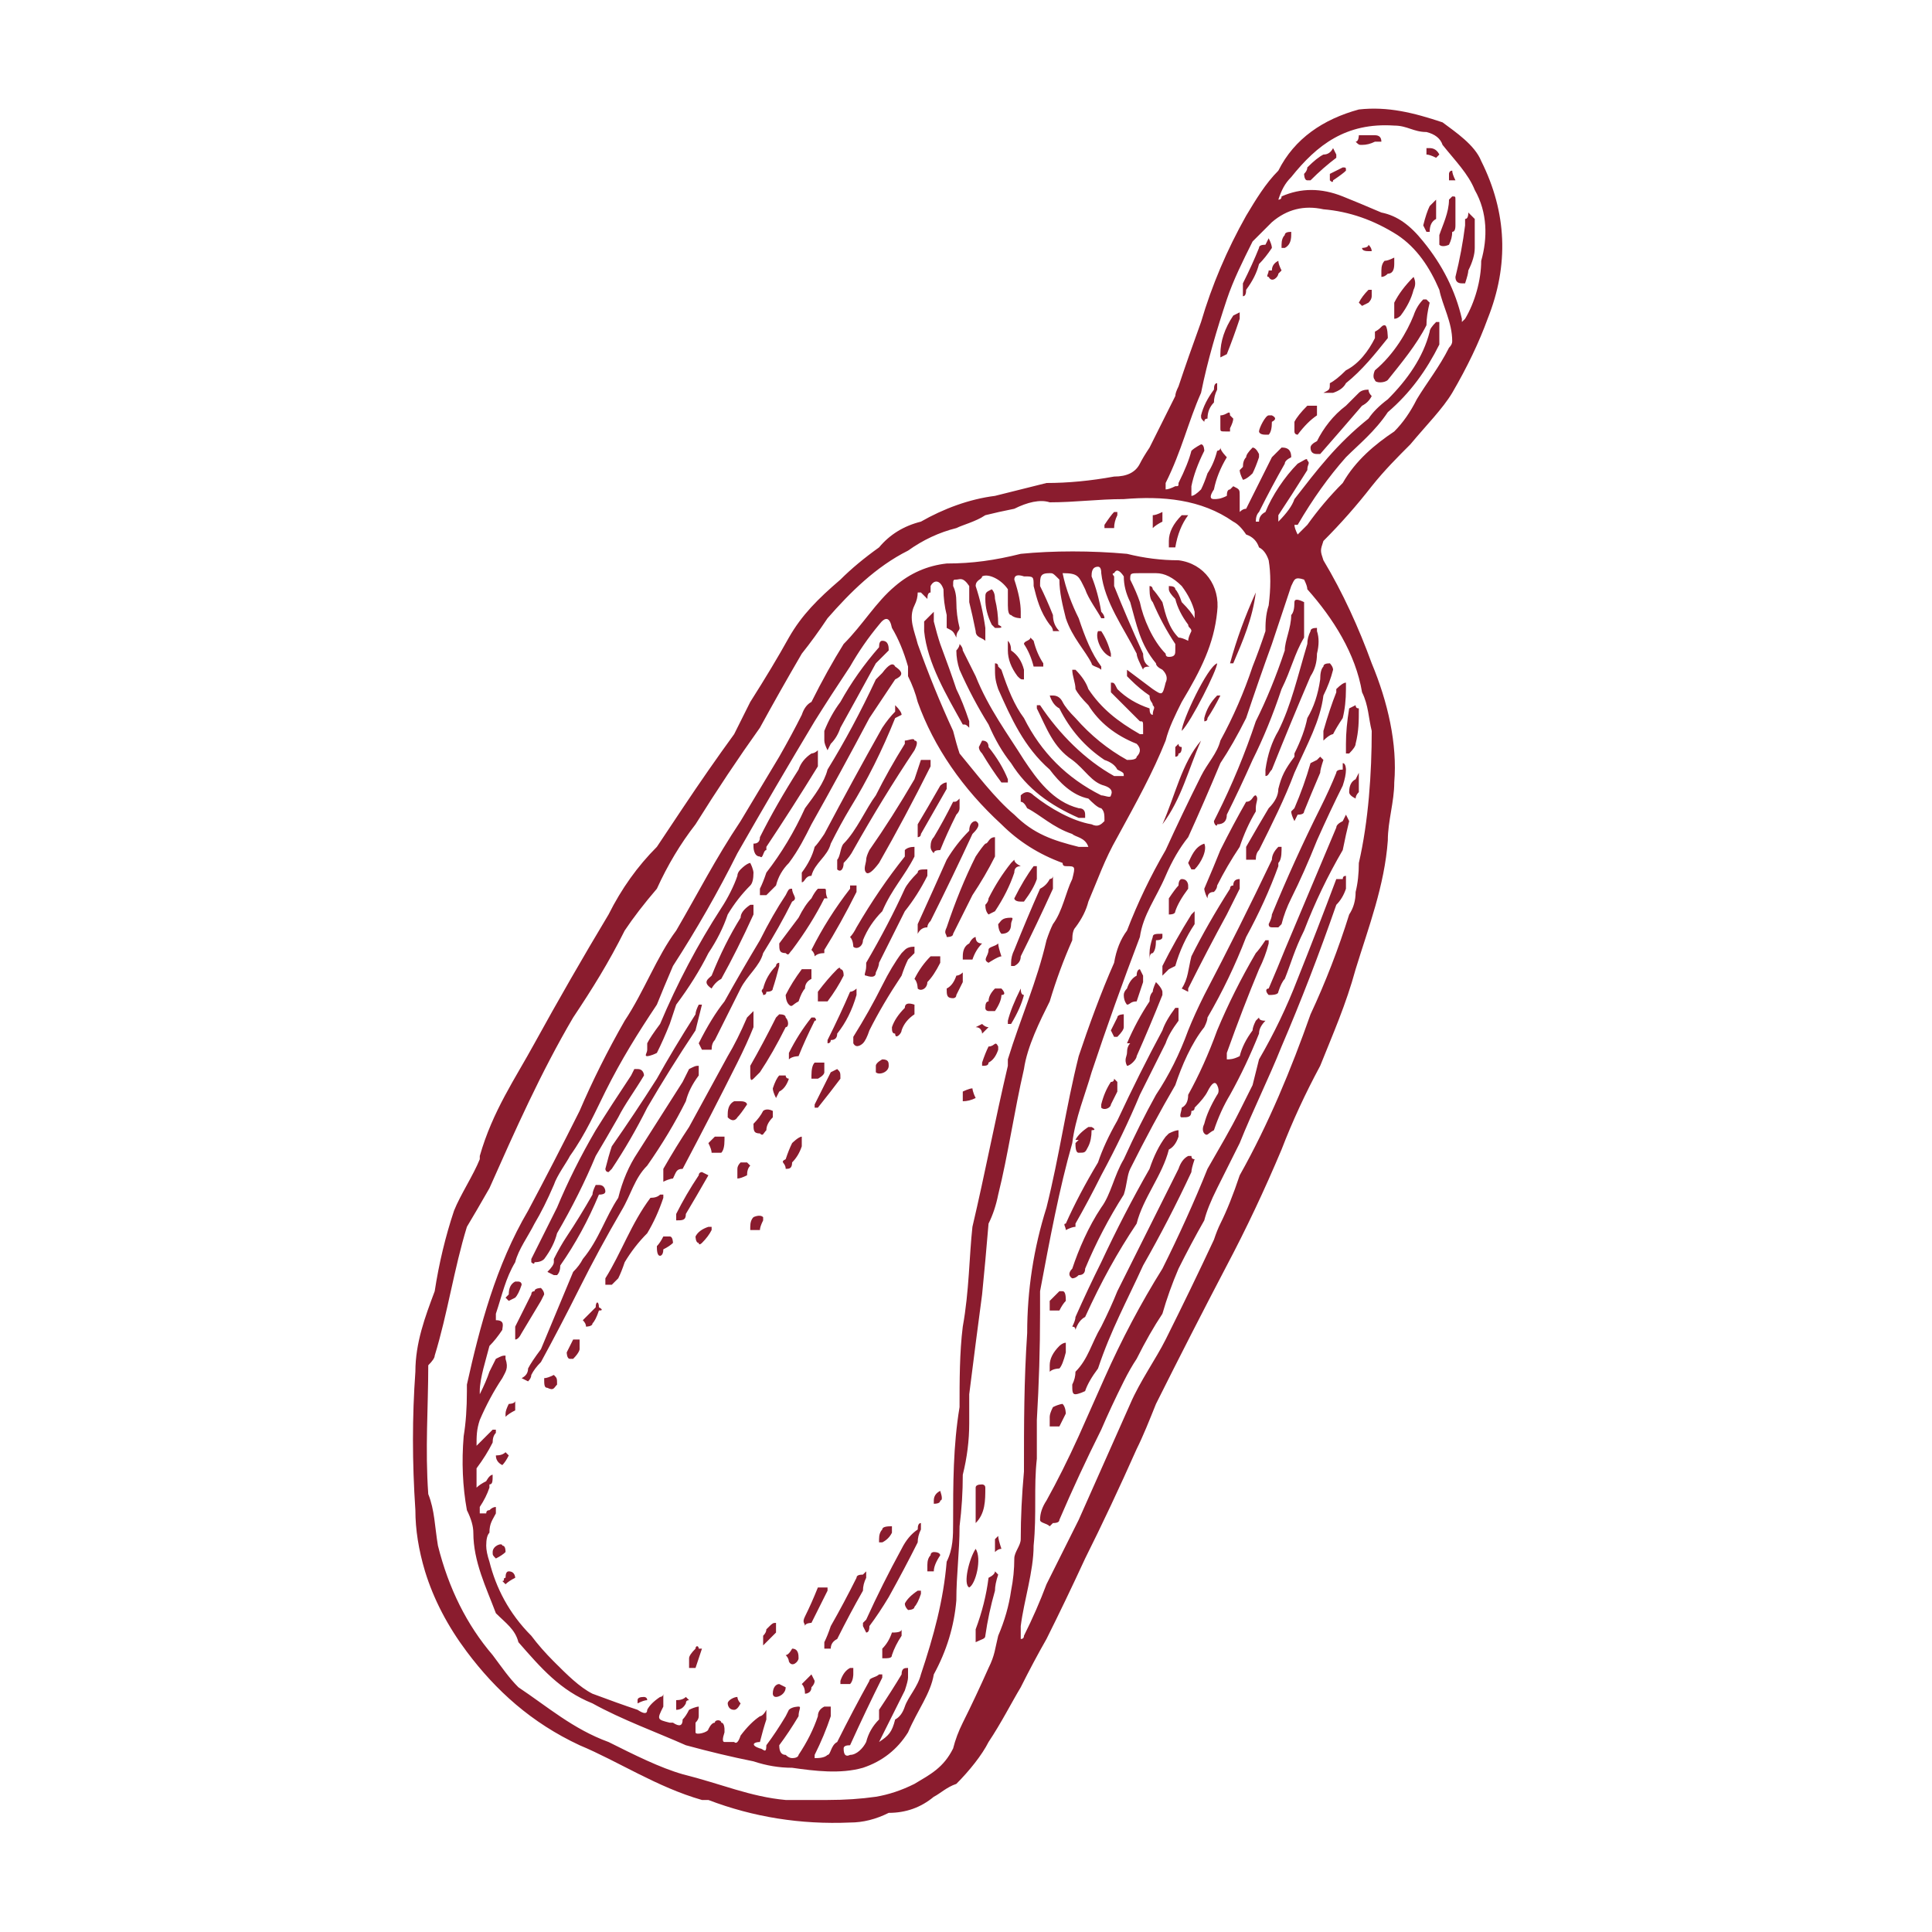 <svg version="1.2" xmlns="http://www.w3.org/2000/svg" viewBox="0 0 60 60" width="60" height="60">
	<title>Vector_2_1</title>
	<style>
		.s0 { fill: #8a1c2e } 
	</style>
	<path id="Vector" class="s0" d="m21.8 55.9c-1.4-0.4-2.6-1.2-3.8-1.7-1.5-0.7-2.6-1.7-3.5-2.9q-0.9-1.2-1.3-2.5-0.3-1-0.3-1.9c-0.1-1.5-0.1-2.9 0-4.3 0-0.9 0.3-1.7 0.6-2.5q0.2-1.3 0.6-2.5c0.2-0.5 0.6-1.1 0.8-1.6q0-0.1 0-0.1c0.4-1.4 1.1-2.4 1.7-3.5q1.1-2 2.3-4c0.4-0.8 0.9-1.5 1.5-2.1q0.4-0.6 0.8-1.2 0.8-1.2 1.6-2.3c0.2-0.4 0.4-0.8 0.5-1q0.7-1.1 1.2-2c0.4-0.7 0.9-1.2 1.6-1.8q0.5-0.5 1.2-1 0.5-0.6 1.3-0.8c0.7-0.4 1.5-0.7 2.3-0.8q0.8-0.2 1.6-0.4 1 0 2.1-0.2 0.6 0 0.8-0.4 0.1-0.2 0.3-0.5 0.4-0.8 0.8-1.6 0-0.1 0.1-0.3 0.3-0.9 0.7-2 0.5-1.7 1.4-3.3c0.3-0.5 0.6-1 1-1.4 0.5-1 1.4-1.6 2.5-1.9 0.9-0.1 1.7 0.1 2.6 0.4 0.4 0.3 1 0.7 1.2 1.2q1.2 2.4 0.2 4.9-0.4 1.1-1.1 2.3c-0.3 0.5-0.8 1-1.3 1.6-0.4 0.4-0.8 0.8-1.2 1.3q-0.7 0.9-1.5 1.7c-0.1 0.3-0.1 0.3 0 0.6 0.6 1 1.1 2.1 1.5 3.2 0.5 1.2 0.8 2.5 0.7 3.7 0 0.6-0.2 1.2-0.2 1.8-0.1 1.4-0.6 2.7-1 4-0.3 1.1-0.7 2-1.1 3q-0.7 1.3-1.2 2.6-0.8 1.9-1.7 3.6-1.1 2.1-2.2 4.3c-0.2 0.5-0.4 1-0.6 1.4q-0.8 1.8-1.6 3.4-0.6 1.3-1.2 2.5-0.4 0.7-0.8 1.5c-0.3 0.5-0.6 1.1-1 1.7-0.2 0.4-0.6 0.9-1 1.3-0.3 0.1-0.5 0.3-0.7 0.4q-0.6 0.5-1.4 0.5c-0.4 0.2-0.8 0.3-1.2 0.3q-2.3 0.1-4.4-0.7-0.2 0-0.2 0zm-0.6-0.8c1.2 0.3 2.1 0.7 3.2 0.8 0.4 0 0.8 0 1.3 0q0.8 0 1.5-0.1 0.6-0.1 1.2-0.4c0.5-0.3 0.9-0.5 1.2-1.1q0.1-0.4 0.3-0.8 0.4-0.8 0.8-1.7c0.2-0.4 0.2-0.6 0.3-1q0.3-0.7 0.4-1.4 0.1-0.5 0.1-1c0-0.2 0.2-0.4 0.2-0.6q0-1 0.1-2.1c0-1.5 0-2.8 0.1-4.3q0-2 0.6-3.9c0.4-1.6 0.6-3.1 1-4.7 0.3-0.9 0.7-2 1.1-2.9q0.1-0.6 0.4-1 0.5-1.3 1.2-2.5 0.5-1.1 1.1-2.3c0.2-0.4 0.5-0.7 0.6-1.1q0.6-1.1 1-2.3 0.2-0.5 0.4-1.1c0-0.2 0-0.5 0.1-0.8q0.1-0.8 0-1.4-0.1-0.3-0.3-0.4-0.1-0.3-0.4-0.4-0.2-0.3-0.4-0.4c-1-0.7-2.2-0.8-3.4-0.7-0.8 0-1.5 0.1-2.3 0.1-0.3-0.1-0.7 0-1.1 0.2q-0.5 0.1-0.9 0.2c-0.3 0.2-0.7 0.3-0.9 0.4q-0.8 0.2-1.5 0.7c-1 0.5-1.8 1.3-2.5 2.1q-0.4 0.6-0.8 1.1-0.7 1.2-1.3 2.3-1 1.4-2 3-0.7 0.9-1.2 2-0.6 0.7-1 1.3c-0.5 1-1 1.8-1.6 2.7-1 1.7-1.8 3.5-2.6 5.3q-0.4 0.7-0.7 1.2c-0.4 1.3-0.6 2.7-1 4q0 0.1-0.2 0.3c0 1.3-0.1 2.6 0 4 0.2 0.5 0.2 1 0.3 1.6q0.5 2 1.7 3.4c0.3 0.4 0.5 0.7 0.8 1 0.9 0.6 1.7 1.3 2.8 1.7 0.8 0.4 1.6 0.8 2.3 1zm10.5-4.2q0.1 0 0.1-0.1 0.4-0.8 0.7-1.6 0.5-1 1-2 0.8-1.8 1.6-3.6c0.3-0.7 0.8-1.4 1.1-2q0.8-1.6 1.5-3.1 0.1-0.3 0.2-0.5c0.2-0.4 0.4-0.9 0.6-1.5 0.9-1.6 1.6-3.3 2.2-5q0.7-1.5 1.2-3.1 0.2-0.3 0.2-0.7 0.1-0.4 0.1-0.9c0.3-1.3 0.4-2.8 0.4-4.1-0.1-0.4-0.1-0.8-0.3-1.2-0.2-1.2-0.9-2.3-1.7-3.2q0-0.1-0.1-0.3c-0.3-0.1-0.3 0-0.4 0.2q-0.3 0.9-0.6 1.8-0.4 1.1-0.8 2.3-0.4 0.8-0.8 1.4-0.5 1.2-1 2.3-0.4 0.5-0.7 1.2c-0.3 0.7-0.7 1.2-0.8 1.9q-0.8 2.1-1.5 4.2c-0.2 0.7-0.5 1.4-0.6 2.2-0.4 1.4-0.7 3-1 4.6q0 0.3 0 0.7 0 1.6-0.1 3.3 0 0.5 0 1.2c-0.1 0.9 0 1.7-0.1 2.7 0 0.8-0.3 1.7-0.4 2.5q0 0.3 0 0.4zm8-34.7q0.4-0.4 0.5-0.7c0.7-0.9 1.3-1.7 2.3-2.5q0.2-0.3 0.6-0.6c0.6-0.6 1.1-1.3 1.3-2.1q0-0.1 0.2-0.3 0 0 0.1 0v0.2q0 0.2 0 0.5c-0.4 0.8-0.9 1.5-1.6 2.1-0.4 0.6-0.9 1-1.3 1.4q-0.8 0.9-1.5 2.1-0.1 0-0.1 0 0 0.1 0.1 0.3 0 0 0.2-0.2 0 0 0.1-0.1 0.5-0.7 1.1-1.3c0.4-0.7 1-1.2 1.6-1.6q0.4-0.4 0.7-1c0.3-0.5 0.7-1 1-1.6q0.1-0.1 0.1-0.2c0-0.6-0.3-1.1-0.4-1.6-0.3-0.7-0.7-1.3-1.3-1.7q-1.1-0.7-2.3-0.8-0.9-0.2-1.6 0.4-0.1 0.1-0.2 0.2-0.2 0.2-0.4 0.4c-0.3 0.6-0.6 1.2-0.8 1.8-0.3 0.9-0.6 1.9-0.8 2.9-0.4 0.9-0.6 1.8-1.1 2.8q0 0.1 0 0.2 0.1 0 0.3-0.1c0.1 0 0.1 0 0.1-0.1q0.3-0.6 0.4-1c0.1-0.1 0.3-0.2 0.3-0.2 0.1 0 0.1 0.2 0.1 0.2q-0.3 0.6-0.4 1.1c0 0.1 0 0.3 0 0.3q0.1 0 0.3-0.2 0.1-0.2 0.2-0.5 0.2-0.3 0.3-0.7c0 0 0.1 0 0.1-0.1 0 0.1 0.2 0.3 0.2 0.3q-0.3 0.5-0.4 1-0.2 0.3 0 0.3c0.1 0 0.2 0 0.4-0.1q0-0.2 0.1-0.2l0.1-0.1c0.2 0.1 0.2 0.1 0.2 0.3 0 0.1 0 0.1 0 0.2 0 0.2 0 0.2 0 0.3q0.1-0.1 0.2-0.1 0.4-0.8 0.8-1.6 0.2-0.2 0.3-0.3c0.1 0 0.3 0 0.3 0.3q-0.2 0.1-0.2 0.2-0.4 0.7-0.8 1.5-0.1 0.1-0.1 0.3 0 0 0.1 0 0-0.2 0.2-0.3c0.2-0.5 0.6-1.1 1-1.5 0.2-0.1 0.3-0.2 0.3-0.1 0.1 0.1 0 0.1 0 0.3q-0.5 0.8-0.9 1.4 0 0 0 0.2zm0-10q0.1 0 0.1-0.1 0.9-0.4 1.9 0 0.5 0.2 1.2 0.5c0.5 0.1 0.9 0.4 1.3 0.9q0.9 1.1 1.2 2.4 0 0 0 0.1 0.1-0.1 0.1-0.1c0.3-0.5 0.5-1.2 0.5-1.8 0.2-0.7 0.2-1.5-0.2-2.2-0.2-0.5-0.6-0.9-1-1.4q-0.1-0.3-0.5-0.4c-0.4 0-0.6-0.2-1-0.2-1.5-0.1-2.4 0.6-3.2 1.6-0.2 0.2-0.3 0.4-0.4 0.7zm-18.4 48c-0.9-0.4-2-0.8-2.9-1.3-1-0.4-1.6-1.1-2.3-1.9-0.1-0.4-0.4-0.6-0.7-0.9-0.3-0.8-0.7-1.6-0.7-2.5q0-0.3-0.2-0.7-0.2-1.1-0.1-2.3 0.1-0.6 0.1-1.4 0 0 0-0.2c0.4-1.8 0.9-3.7 1.9-5.4q0.8-1.5 1.6-3.1 0.6-1.4 1.4-2.8c0.6-0.9 1-2 1.6-2.8 0.7-1.2 1.2-2.2 2-3.4q0.6-1 1.2-2 0.4-0.7 0.7-1.3 0.1-0.3 0.3-0.4 0.5-1 1-1.8c0.6-0.6 1-1.3 1.6-1.8q0.7-0.6 1.6-0.7c0.8 0 1.5-0.1 2.3-0.3 1-0.1 2.2-0.1 3.3 0q0.8 0.2 1.6 0.2c0.8 0.1 1.3 0.8 1.2 1.6-0.1 1-0.5 1.8-1.1 2.8-0.2 0.4-0.4 0.8-0.5 1.2-0.4 1-0.9 1.9-1.5 3-0.4 0.7-0.6 1.3-0.9 2q-0.1 0.4-0.4 0.8-0.1 0.1-0.1 0.4-0.4 0.9-0.7 1.9c-0.3 0.6-0.7 1.4-0.8 2.1-0.3 1.3-0.5 2.7-0.8 3.9q-0.1 0.5-0.3 0.9-0.1 1.2-0.2 2.2-0.2 1.5-0.4 3.1c0 0.3 0 0.7 0 0.9q0 0.8-0.2 1.6 0 0.8-0.1 1.6c0 0.8-0.1 1.5-0.1 2.3q-0.1 1.2-0.7 2.3c-0.1 0.6-0.5 1.1-0.8 1.8q-0.5 0.8-1.4 1.1c-0.7 0.2-1.5 0.1-2.2 0q-0.6 0-1.2-0.2-1-0.2-2.1-0.5zm-6.4-7.2q0 0 0.2 0 0-0.1 0.1-0.1 0.1-0.1 0.2-0.1c0 0 0 0.1 0 0.2-0.1 0.2-0.2 0.3-0.2 0.6q-0.1 0.1-0.1 0.4 0 0.2 0.1 0.5c0.2 0.8 0.6 1.6 1.3 2.3q0.3 0.4 0.7 0.8c0.4 0.4 0.8 0.8 1.2 1q0.8 0.3 1.4 0.5 0.3 0.2 0.3 0 0.1-0.2 0.4-0.4c0 0 0.1 0 0.1-0.1q0 0.1 0 0.3 0 0.1 0 0.1c-0.2 0.4-0.2 0.4 0.2 0.5q0.1 0 0.1 0 0.3 0.2 0.3-0.1 0.1-0.1 0.2-0.3c0.2-0.1 0.3-0.1 0.3-0.1 0 0.1 0 0.1 0 0.3q0 0.1-0.1 0.2c0 0.2 0 0.2 0 0.3 0 0.1 0.4 0 0.4-0.1q0.1-0.2 0.2-0.2c0-0.1 0.2-0.1 0.2 0 0.1 0 0.1 0.2 0.1 0.2q0 0.1 0 0.1-0.1 0.3 0 0.3 0.1 0 0.3 0 0.1 0.1 0.2-0.2 0.3-0.4 0.6-0.6c0 0 0.1 0 0.2-0.2 0 0.2 0 0.3 0 0.3q-0.1 0.3-0.2 0.7c-0.2 0-0.3 0.1 0 0.2 0.1 0 0.2 0.2 0.2-0.1q0.3-0.4 0.6-0.9 0.1-0.2 0.1-0.2c0.1-0.1 0.3-0.1 0.3-0.1 0.1 0 0 0.1 0 0.3q-0.3 0.5-0.6 0.9 0 0.3 0.2 0.3 0.1 0.1 0.2 0.1c0.2 0 0.2-0.1 0.2-0.1q0.4-0.6 0.6-1.2 0-0.2 0.2-0.3 0.1 0 0.2 0v0.1q0 0.2 0 0.2-0.2 0.6-0.5 1.2 0 0.1 0 0.1c0.1 0 0.3 0 0.4-0.1 0.1 0 0.1-0.3 0.3-0.4q0.5-1 1-1.9c0-0.1 0.2-0.1 0.3-0.2h0.1c0 0.1 0 0.1 0 0.1q-0.5 1-1 2.1-0.2 0-0.2 0.1 0 0.3 0.2 0.2c0.2 0 0.4-0.2 0.5-0.4q0.1-0.4 0.4-0.7 0-0.1 0-0.3 0.4-0.6 0.7-1.1c0-0.2 0.1-0.2 0.2-0.2 0 0.2 0 0.2 0 0.3q0 0.1-0.1 0.4-0.4 0.8-0.8 1.6c0.3-0.2 0.4-0.3 0.5-0.7q0.2-0.1 0.3-0.4c0.1-0.3 0.4-0.6 0.5-1 0.4-1.2 0.7-2.3 0.8-3.5 0.2-0.4 0.2-0.8 0.2-1.2 0-1.2 0-2.4 0.2-3.6 0-0.8 0-1.7 0.1-2.5 0.2-1.1 0.2-2.2 0.3-3.1 0.4-1.7 0.7-3.3 1.1-5q0 0 0-0.2c0.4-1.3 0.9-2.4 1.2-3.7q0.1-0.3 0.2-0.5c0.3-0.4 0.4-1 0.6-1.4 0.1-0.4 0.1-0.4-0.2-0.4q-0.1 0-0.1-0.1-1.1-0.4-1.9-1.2c-1.2-1.1-2.1-2.4-2.6-3.8q-0.1-0.4-0.3-0.8 0-0.2 0-0.3-0.2-0.7-0.5-1.2-0.1-0.5-0.4-0.1-0.5 0.6-0.9 1.3-0.6 0.9-1.1 1.7-1.2 2-2.4 4.1-0.9 1.8-2 3.5-0.3 0.7-0.5 1.2c-0.6 0.9-1.1 1.7-1.6 2.7-0.3 0.6-0.6 1.3-1.1 2-0.1 0.2-0.4 0.6-0.5 0.9q-0.3 0.7-0.6 1.2c-0.2 0.4-0.5 0.8-0.6 1.2-0.3 0.5-0.4 1-0.6 1.6q0 0 0 0.1v0.1c0.3 0 0.2 0.2 0.2 0.3q-0.2 0.3-0.4 0.5c-0.1 0.4-0.3 1-0.3 1.4q0 0 0 0.1 0.2-0.4 0.3-0.7 0.1-0.2 0.2-0.4c0.2-0.1 0.2-0.1 0.3-0.1v0.1c0.1 0.3 0 0.4-0.1 0.6q-0.4 0.6-0.7 1.3c-0.1 0.3-0.1 0.5-0.1 0.8q0.1-0.1 0.3-0.3 0.1-0.1 0.2-0.2 0 0 0.1 0 0 0 0 0.1-0.1 0.1-0.1 0.3-0.2 0.4-0.5 0.8c0 0.2 0 0.4 0 0.6q0.1-0.1 0.3-0.2c0 0 0.1-0.2 0.2-0.2 0 0.2 0 0.3-0.1 0.3q0 0.1 0 0.1-0.1 0.3-0.3 0.6 0 0.1 0 0.2zm18.9-20.7c-0.1-0.3-0.4-0.3-0.5-0.4-0.6-0.2-1-0.6-1.4-0.8q-0.1-0.2-0.2-0.2c0-0.1 0-0.2 0-0.2q0.2-0.2 0.4 0c0.5 0.4 1.2 0.8 1.8 0.9 0.2 0.1 0.3 0 0.4-0.1 0-0.2 0-0.3-0.1-0.4-0.1 0-0.3-0.2-0.4-0.3-0.5-0.1-0.9-0.5-1.2-0.9-0.8-0.7-1.2-1.6-1.6-2.5-0.1-0.3-0.1-0.4-0.1-0.7q0 0 0-0.1 0.1 0 0.1 0.1 0 0 0.1 0.1c0.2 0.6 0.4 1.1 0.7 1.5q0.8 1.6 2.4 2.4c0.1 0 0.3 0.1 0.3 0q0.1-0.2-0.2-0.3c-0.4-0.1-0.6-0.5-1-0.8-0.6-0.4-0.8-1-1.1-1.6q0-0.1 0-0.1 0.1 0 0.1 0c0.6 0.9 1.4 1.7 2.3 2.2q0.1 0 0.3 0c0-0.1 0-0.1-0.2-0.2q-0.1-0.2-0.4-0.3-0.9-0.6-1.4-1.6-0.2-0.1-0.3-0.4 0.1 0 0.1 0 0.2 0 0.3 0.2 0.1 0.2 0.4 0.5 0.7 0.8 1.6 1.3c0.1 0 0.3 0 0.3-0.1q0.2-0.2 0-0.4-1-0.4-1.5-1.2-0.3-0.3-0.4-0.5c0-0.2-0.1-0.4-0.1-0.6q0 0 0.1 0 0.3 0.3 0.4 0.6c0.4 0.6 0.9 1 1.6 1.4h0.1q0-0.1 0-0.2c0-0.2 0-0.2-0.1-0.2q-0.4-0.4-0.9-0.9c0 0 0-0.1 0-0.3 0.1 0 0.1 0 0.2 0.2q0.4 0.4 1 0.6 0 0.2 0.1 0.2c0-0.2 0.1-0.2 0-0.3 0-0.1-0.1-0.1-0.1-0.3q-0.3-0.2-0.6-0.5-0.1-0.1-0.1-0.1v-0.2q0.4 0.3 0.8 0.6c0.3 0.2 0.3 0.2 0.4-0.2q0.1-0.2-0.1-0.4-0.2-0.1-0.2-0.2c-0.5-0.6-0.6-1.2-0.8-1.9q-0.2-0.4-0.2-0.8-0.2-0.3-0.3-0.1c-0.1 0 0 0.1 0 0.1q0 0.1 0 0.3 0.4 1 0.9 2.1 0 0.3 0.2 0.4-0.2 0-0.2 0.1c-0.1-0.2-0.2-0.4-0.2-0.5-0.4-0.8-1-1.6-1.1-2.5q0-0.2-0.1-0.2c-0.2 0-0.2 0.2-0.2 0.3q0.2 0.5 0.3 1.1 0.1 0.1 0.1 0.2-0.1 0-0.1 0c-0.1-0.2-0.4-0.6-0.5-0.9-0.2-0.4-0.2-0.5-0.7-0.5 0.1 0.5 0.3 1 0.5 1.4 0.2 0.6 0.4 1.1 0.7 1.5q0 0 0 0.1c-0.1-0.1-0.3-0.1-0.3-0.2-0.2-0.4-0.6-0.8-0.8-1.4-0.1-0.4-0.2-0.8-0.2-1.2-0.2-0.2-0.2-0.2-0.3-0.2-0.3 0-0.3 0.1-0.3 0.4q0.2 0.4 0.4 0.9 0 0.3 0.2 0.5 0 0-0.2 0 0-0.1-0.1-0.2c-0.3-0.4-0.4-0.8-0.5-1.2 0-0.3 0-0.3-0.3-0.3q-0.3-0.1-0.3 0.1 0.2 0.6 0.2 1 0 0.1 0 0.2c0 0-0.2 0-0.3-0.1q-0.1 0-0.1-0.3 0-0.2 0-0.5c-0.2-0.3-0.6-0.5-0.8-0.4 0 0.1-0.2 0.1-0.2 0.3q0.2 0.6 0.3 1.3c0 0.1 0 0.4 0 0.4-0.1-0.1-0.3-0.1-0.3-0.3q-0.1-0.5-0.2-0.9 0-0.3 0-0.5c-0.2-0.3-0.3-0.2-0.4-0.2-0.1 0-0.1 0-0.1 0.2q0.1 0.2 0.1 0.5 0 0.4 0.1 0.8c0 0.1-0.1 0.1-0.1 0.3-0.1-0.2-0.1-0.2-0.3-0.3q0-0.1 0-0.4-0.1-0.4-0.1-0.8c-0.1-0.3-0.3-0.3-0.4-0.1 0 0 0 0.1 0 0.2q-0.1 0-0.1 0.2 0 0-0.2-0.2 0 0-0.1 0 0 0.2-0.1 0.4c-0.2 0.4 0 0.8 0.1 1.2q0.5 1.4 1.1 2.7 0.1 0.4 0.2 0.7c0.5 0.6 1.1 1.4 1.7 1.9 0.6 0.6 1.2 0.8 2 1q0.2 0 0.3 0zm3.3-7.1c0-0.1 0-0.2 0-0.2q-0.1-0.4-0.4-0.8-0.4-0.4-0.8-0.4-0.2 0-0.5 0c-0.3 0-0.3 0-0.3 0.2q0.2 0.4 0.3 0.7c0.1 0.5 0.4 1.2 0.8 1.6q0 0.1 0.1 0.1c0.2 0 0.2-0.1 0.2-0.2q0 0 0-0.2-0.4-0.6-0.7-1.3-0.1-0.1-0.1-0.4v-0.1c0.1 0 0.1 0.1 0.1 0.1q0.1 0.1 0.3 0.4c0.1 0.4 0.2 0.8 0.5 1.1q0.1 0 0.3 0.1 0-0.1 0.1-0.3c0-0.1-0.1-0.1-0.1-0.2q-0.3-0.4-0.4-0.8-0.2-0.2-0.2-0.3 0-0.1 0-0.1 0.2 0 0.2 0.1 0.1 0.1 0.2 0.4 0.3 0.3 0.4 0.5zm-6.1 29.7q-0.1 0.3-0.1 0.5-0.2 0.7-0.3 1.4c0 0.1-0.1 0.1-0.3 0.2q0-0.2 0-0.4 0.3-0.8 0.4-1.6 0.2-0.1 0.2-0.2 0 0 0.1 0.1zm6.3-25.9c-0.4 0.9-0.6 1.8-1.2 2.6 0.4-0.9 0.6-1.9 1.2-2.6zm-0.6-0.3c0-0.3 0.8-2 1.1-2.1 0 0.2-0.8 1.8-1.1 2.1zm1.5-2.1q0.3-1.1 0.8-2.2c-0.1 0.8-0.4 1.5-0.7 2.2q-0.1 0-0.1 0zm-7.9 27.5c0.2 0.3 0 1.1-0.2 1.2-0.2-0.1 0-0.9 0.2-1.2zm0-0.8q0-0.1 0-0.3 0-0.4 0-0.8 0-0.1 0.2-0.1c0 0 0.1 0 0.1 0.1 0 0.4 0 0.8-0.3 1.1zm6.6-31.3q-0.3 0.4-0.4 1 0 0-0.2 0 0 0 0-0.2 0-0.4 0.4-0.8 0 0 0.2 0zm-2.6 0.3q0.2-0.3 0.3-0.4c0 0 0 0 0.1 0q0 0.1 0 0.1-0.1 0.2-0.1 0.4-0.1 0-0.3 0 0 0 0-0.1zm3.6 5.3q-0.2 0.4-0.4 0.7 0 0.1-0.1 0.1 0-0.1 0-0.1 0.1-0.4 0.4-0.7 0 0 0.1 0zm-2.1-5.4q0 0 0-0.2 0.1 0 0.3-0.1 0 0.1 0 0.3-0.2 0.1-0.3 0.2 0-0.1 0-0.2zm-4.7 31.9q-0.1 0-0.2 0.1 0-0.2 0-0.4c0 0 0 0 0.1-0.1q0 0.1 0.1 0.4zm5.4-24.7q0-0.2 0-0.2 0.1-0.1 0.1-0.1 0 0.1 0.1 0.1 0 0.2-0.1 0.2 0 0.1-0.1 0.1 0-0.1 0-0.1zm5 4.7q-0.8 2.3-1.7 4.4c-0.4 1-0.9 2-1.3 3q-0.4 0.8-0.7 1.4-0.3 0.6-0.4 1-0.4 0.7-0.8 1.5-0.3 0.7-0.5 1.4-0.4 0.6-0.8 1.4-0.2 0.3-0.4 0.7-0.4 0.8-0.7 1.5-0.7 1.4-1.3 2.8 0 0.1-0.2 0.1l-0.1 0.1c-0.1-0.1-0.3-0.1-0.3-0.2q0-0.3 0.2-0.6 0.5-0.9 1-2 0.4-0.9 0.8-1.8 0.8-1.8 1.8-3.4c0.5-1 1-2.1 1.4-3.1 0.4-0.7 0.7-1.2 1-1.8q0.2-0.4 0.4-0.8 0.1-0.4 0.2-0.8 0.7-1.2 1.2-2.5 0.6-1.5 1.2-3.1 0 0 0.2 0 0-0.1 0.1-0.1 0 0.1 0 0.1 0 0.2 0 0.3-0.1 0.3-0.3 0.5zm-1.8-1.2q-0.4 1.1-1 2.2-0.5 1.3-1.2 2.5 0 0.1-0.1 0.3c-0.4 0.5-0.7 1.2-0.9 1.8q-0.7 1.2-1.4 2.6c-0.1 0.2-0.1 0.5-0.2 0.8q-0.7 1.1-1.2 2.3 0 0.2-0.2 0.2-0.1 0.1-0.2 0.1c0 0-0.2-0.1 0-0.3 0.2-0.6 0.5-1.3 0.9-1.9 0.3-0.4 0.4-1 0.7-1.5q0.5-1.1 1-2 0.6-0.9 1-2 0.2-0.5 0.5-1.1 1.1-2.1 2.1-4.2 0-0.2 0.2-0.4 0 0 0.1 0 0 0 0 0.1 0 0.3-0.1 0.4 0 0 0 0.1zm-0.6 5.2q-0.4 1-0.9 1.9-0.3 0.5-0.5 1.1c-0.2 0.1-0.2 0.2-0.3 0.1 0 0-0.1-0.1 0-0.3q0.1-0.4 0.4-0.9c0 0 0.1-0.1 0-0.3q-0.1-0.2-0.3 0.2-0.1 0.2-0.4 0.5 0 0.1-0.1 0.1c0 0.2-0.1 0.2-0.3 0.2-0.1 0 0-0.2 0-0.3q0.2-0.1 0.2-0.4 0.5-0.9 0.9-2 0.5-1.2 1.2-2.4 0.1-0.1 0.3-0.4 0 0 0.1 0 0 0 0 0.1-0.1 0.4-0.3 0.8-0.5 1.2-1 2.6v0.2c0.1 0 0.2 0 0.4-0.1q0.1-0.4 0.4-0.8 0-0.1 0.1-0.3 0.1-0.1 0.1-0.1 0 0.1 0.2 0.1-0.2 0.2-0.2 0.4zm-2.1 4.3q-0.7 1.5-1.5 2.9c-0.5 1.1-1 2-1.4 3.2q-0.3 0.4-0.4 0.7c-0.2 0.1-0.3 0.1-0.3 0.1-0.1 0-0.1-0.1-0.1-0.3q0.1-0.2 0.1-0.4c0.4-0.4 0.5-0.9 0.8-1.4q0.3-0.6 0.5-1.1 0.6-1.2 1.1-2.2 0.4-0.8 0.8-1.6 0.1-0.3 0.3-0.4h0.1q0 0.1 0.1 0.1-0.1 0.3-0.1 0.4zm3.5-16.6c-0.3 0.5-0.4 1-0.7 1.6q-0.4 1.2-0.9 2.2-0.4 0.9-0.8 1.7 0 0.3-0.3 0.3c0 0.1-0.1 0-0.1-0.1q0 0 0.1-0.2 0.7-1.4 1.2-2.9 0.5-1 0.9-2.2c0-0.3 0.2-0.7 0.2-1.1q0.1-0.1 0.1-0.4c0-0.1 0.1-0.1 0.3 0q0 0.1 0 0.3c0 0.2 0 0.6 0 0.8zm-3.9 11.9q-0.3 0.4-0.4 0.7-0.4 0.8-0.8 1.6-0.5 1.2-1.2 2.5-0.4 0.8-0.8 1.5 0 0.1 0 0.1-0.1 0-0.3 0.1c0-0.1-0.1-0.2 0-0.2q0.4-0.9 1-1.9 0.2-0.6 0.6-1.3 0.7-1.5 1.4-2.8 0.1-0.3 0.4-0.7h0.1q0 0 0 0.2 0 0.1 0 0.2zm-3.3 9.5q0.1-0.2 0.1-0.3 0.4-0.9 0.8-1.7 0.7-1.5 1.5-2.9 0.2-0.6 0.5-1 0.1-0.1 0.1-0.1 0.2-0.1 0.3-0.1c0 0.1 0 0.1 0 0.2q-0.1 0.3-0.3 0.4c-0.2 0.8-0.8 1.5-1 2.3-0.6 0.9-1.1 1.8-1.6 2.9q-0.2 0.1-0.3 0.4 0-0.1-0.1-0.1zm7.8-19.6c-0.1 0.8-0.5 1.5-0.9 2.4-0.3 0.8-0.7 1.6-1.1 2.4q-0.1 0.1-0.1 0.3c-0.1 0-0.1 0-0.3 0q0 0 0-0.2 0-0.1 0-0.2 0.4-0.7 0.7-1.2 0.3-0.3 0.3-0.6c0.1-0.4 0.2-0.6 0.5-1q0 0 0-0.1 0.3-0.6 0.4-1.1 0.3-0.5 0.4-1.2 0-0.3 0.1-0.4 0-0.1 0.2-0.1c0 0 0.1 0.1 0.1 0.2q-0.1 0.4-0.3 0.8zm0.6 2.8q-0.4 0.8-0.8 1.7-0.4 1-0.8 1.8-0.2 0.4-0.3 0.8 0 0-0.1 0.1 0 0-0.2 0-0.1 0-0.1-0.1 0.1-0.2 0.1-0.3 0.7-1.7 1.5-3.3 0.3-0.6 0.5-1.1 0-0.1 0.2-0.1 0-0.2 0-0.2c0.1 0 0.1 0.2 0.1 0.2q0 0.2-0.1 0.5zm0 2q-0.7 1.2-1.2 2.5c-0.3 0.6-0.4 1-0.6 1.5q-0.1 0.1-0.2 0.4c0 0.1-0.2 0.1-0.3 0.1-0.1-0.1-0.1-0.2 0-0.2q0.3-0.7 0.5-1.2 0.8-1.9 1.6-3.8 0-0.1 0.2-0.2 0.1-0.2 0.1-0.2 0.1 0.2 0.1 0.2-0.1 0.4-0.2 0.9zm-1-5.4q-0.6 1.4-1.2 2.9c-0.1 0.1-0.1 0.2-0.2 0.2v-0.2q0.1-0.7 0.4-1.2c0.4-0.8 0.6-1.7 0.9-2.7q0-0.2 0.1-0.4 0-0.1 0.2-0.1v0.1q0.1 0.3 0 0.7 0 0.4-0.2 0.7zm-4 9.7c0.2-0.3 0.2-0.6 0.3-1q0.5-1 1.2-2.1 0-0.1 0.1-0.1 0-0.2 0.2-0.2 0 0.2 0 0.3-0.2 0.4-0.4 0.8-0.6 1.1-1.2 2.3 0 0 0 0.1-0.2-0.1-0.2-0.1zm2.3-5.5q-0.3 0.5-0.5 1.1-0.4 0.6-0.7 1.2 0 0.1-0.1 0.2-0.2 0-0.2 0.2c-0.1-0.2-0.1-0.3-0.1-0.3q0.3-0.7 0.5-1.2 0.4-0.8 0.8-1.5c0.2 0 0.2-0.2 0.3-0.2 0.1 0.1 0 0.2 0 0.4q0 0.1 0 0.1zm-4 7.2q0.3-0.7 0.7-1.3 0-0.2 0.1-0.3c0-0.1 0.1-0.3 0.1-0.3 0.2 0.2 0.2 0.3 0.2 0.3q0 0.1 0 0.1-0.4 1-0.8 1.9c0 0.1-0.2 0.3-0.3 0.3-0.1-0.2 0-0.3 0-0.4q0-0.2 0.1-0.3-0.1 0-0.1 0zm6-8.4q-0.3 0.7-0.5 1.2 0 0.1-0.2 0.1-0.1 0.2-0.1 0.2-0.1-0.2-0.1-0.3 0 0 0.1-0.1 0.3-0.7 0.5-1.4 0.2-0.1 0.2-0.1 0.1-0.1 0.1-0.1 0.1 0.1 0.1 0.1-0.1 0.3-0.1 0.4zm-4.9 6q0.4-0.8 0.9-1.6 0 0 0.1-0.1 0 0.1 0 0.1 0 0.3 0 0.3-0.4 0.6-0.6 1.3 0 0-0.2 0.1 0 0-0.2 0.2 0-0.2 0-0.3zm5.6-7.7q-0.2 0.3-0.3 0.5c0 0-0.1 0-0.3 0.2 0-0.2 0-0.3 0-0.3q0.2-0.7 0.4-1.2 0-0.1 0-0.1 0.2-0.2 0.3-0.2v0.2q0 0.5-0.1 0.9zm0.4 0.8q0 0.1-0.2 0.3c0 0 0 0-0.1 0q0 0 0-0.2 0-0.1 0-0.1 0-0.5 0.1-1.1 0 0 0.2-0.1 0 0.1 0.1 0.1c0 0.4 0 0.7-0.1 1.1zm-6.6 7.4q-0.1 0.3-0.2 0.6c-0.2 0-0.2 0.1-0.3 0.1 0 0-0.1-0.1-0.1-0.3q0-0.1 0.1-0.2 0.1-0.3 0.3-0.4c0-0.2 0.1-0.2 0.1-0.2l0.1 0.2q0 0.1 0 0.2zm-2.4 11.5q-0.1 0.4-0.2 0.5c0 0-0.2 0-0.3 0.1 0-0.1 0-0.2 0-0.2q0-0.3 0.3-0.6c0 0 0.1-0.1 0.2-0.1 0 0.1 0 0.3 0 0.3zm3.2-14.1q0.2-0.3 0.3-0.4c0-0.2 0.1-0.2 0.1-0.2 0.2 0 0.2 0.2 0.2 0.2q0 0.1 0 0.1-0.3 0.4-0.4 0.7 0 0.1-0.2 0.1 0-0.1 0-0.1 0-0.3 0-0.4zm-2.1 6.4q0.1-0.4 0.3-0.7 0.1 0 0.1-0.1 0.1 0.1 0.1 0.1 0 0.1 0 0.3-0.1 0.2-0.2 0.4c0 0.1-0.2 0.2-0.3 0.1zm-0.8 1.1q0.1-0.2 0.4-0.4h0.1c0 0 0.2 0.1 0 0.1q0 0.3-0.1 0.5c-0.1 0.2-0.1 0.2-0.3 0.2-0.1 0-0.1-0.2-0.1-0.3q0 0 0.1-0.1 0 0-0.1 0zm-0.3 8.5q-0.1 0.2-0.2 0.4c0 0-0.2 0-0.3 0 0 0 0-0.2 0-0.3q0-0.1 0.1-0.3c0.2-0.1 0.3-0.1 0.3-0.1 0.1 0.1 0.1 0.3 0.1 0.3zm4.3-17.7c0.1 0.2-0.1 0.6-0.3 0.8q-0.1 0-0.1 0l-0.1-0.2c0.1-0.2 0.2-0.5 0.5-0.6zm-4.3 14.2q-0.1 0.1-0.2 0.3c0 0-0.2 0-0.3 0 0 0 0-0.2 0-0.3q0.1-0.1 0.3-0.3h0.1c0.1 0 0.1 0.2 0.1 0.3zm1.8-8.5q0 0.1-0.2 0.3h-0.1l-0.1-0.2q0.1-0.2 0.2-0.4c0-0.1 0.2-0.1 0.2-0.1v0.1q0 0.2 0 0.3zm1-2.7q0 0.3-0.1 0.4-0.1 0-0.1 0.2 0-0.2 0-0.2 0-0.2 0.1-0.5c0-0.1 0.1-0.1 0.3-0.1q0 0.1 0 0.1 0 0.1-0.2 0.1zm6.3-4.6q-0.1 0.1-0.1 0.2-0.2-0.1-0.2-0.2 0-0.3 0.2-0.4 0 0 0.1-0.2 0 0.2 0 0.2 0 0.2 0 0.4zm2.1-14.5c-0.3 0.6-0.8 1.2-1.2 1.7-0.1 0.1-0.4 0.1-0.4 0-0.1-0.1 0-0.3 0-0.3 0.6-0.5 1-1.2 1.2-1.7q0.1-0.3 0.3-0.5h0.1q0.1 0.1 0.1 0.1-0.1 0.4-0.1 0.7zm-1.7 2.2q-0.1 0.2-0.3 0.3-0.6 0.7-1.3 1.5-0.1 0-0.1 0-0.2 0-0.2-0.2 0-0.1 0.2-0.2c0.2-0.4 0.5-0.8 0.9-1.1q0.3-0.3 0.4-0.4 0.1-0.1 0.3-0.1 0 0.1 0.1 0.2zm-1.5-0.1c0.2-0.1 0.2-0.1 0.2-0.3q0.2-0.1 0.5-0.4c0.4-0.2 0.7-0.6 0.9-1q0-0.2 0-0.2c0.2-0.1 0.2-0.2 0.3-0.2 0.1 0 0.1 0.4 0.1 0.4-0.4 0.5-0.8 1-1.3 1.4q-0.1 0.2-0.4 0.3 0 0-0.3 0zm-1.6-4.5q-0.2 0.3-0.4 0.5-0.1 0.4-0.4 0.8 0 0.2-0.1 0.2 0-0.2 0-0.3 0 0 0-0.1 0.3-0.6 0.5-1.1 0-0.1 0.2-0.1 0 0 0.1-0.2 0.1 0.2 0.1 0.3zm4.4 0.9q0.1 0.2 0 0.4-0.1 0.4-0.4 0.8-0.1 0.1-0.2 0.1v-0.1q0-0.2 0-0.4 0.2-0.4 0.6-0.8zm-5.3 5.9q0-0.2 0.1-0.3 0-0.1 0.2-0.3 0.1 0 0.2 0.2c0 0 0 0 0 0.1q-0.1 0.3-0.2 0.5c-0.2 0.2-0.3 0.2-0.3 0.2q-0.1-0.2-0.1-0.3 0 0 0.1-0.1zm1.6-1.4q0.1-0.2 0.4-0.5c0.1 0 0.3 0 0.3 0 0 0 0 0.1 0 0.3q-0.3 0.2-0.6 0.6c0 0-0.1 0-0.1-0.1q0 0 0-0.3zm-1.7-3.4q0 0.1 0 0.2-0.2 0.6-0.4 1.1 0 0-0.2 0.1 0-0.1 0-0.1 0-0.6 0.4-1.2 0 0 0.2-0.1zm-0.8 2.8q-0.2 0.2-0.2 0.5-0.1 0-0.1 0.1c-0.1-0.1-0.1-0.1-0.1-0.2q0.1-0.4 0.4-0.8 0-0.2 0.1-0.2 0 0.2 0 0.2-0.1 0.2-0.1 0.4zm1.8 0.6q0 0.3-0.1 0.4h-0.1c-0.2 0-0.2-0.1-0.2-0.1 0-0.1 0.2-0.5 0.3-0.5h0.1q0.2 0.1 0 0.2zm-1.3 0.2q0 0 0 0.1-0.1 0-0.1 0c-0.2 0-0.2 0-0.2-0.1q0-0.2 0-0.4c0.2 0 0.3-0.2 0.3 0l0.1 0.1q0 0.1-0.1 0.3zm5.1-5.1q0 0.3-0.2 0.3-0.1 0.1-0.2 0.1 0-0.1 0-0.2 0-0.2 0.1-0.3 0.1 0 0.3-0.1 0 0.1 0 0.2zm-1.1 1.2q0.1-0.2 0.3-0.4 0.1 0 0.1 0 0 0.2 0 0.2 0 0.1-0.1 0.2-0.2 0.1-0.2 0.1-0.1-0.1-0.1-0.1zm-2.5-0.9c0 0.1-0.2 0.3-0.3 0.1-0.1 0 0-0.1 0-0.2q0 0 0.1 0 0-0.2 0.2-0.3 0 0.1 0.1 0.3-0.1 0.1-0.1 0.1zm0.4-1.2q0 0.3-0.2 0.4 0 0-0.1 0 0 0 0-0.1 0-0.2 0.1-0.3 0-0.1 0.2-0.1 0 0.1 0 0.1zm2.5 0.5q-0.1 0-0.1 0-0.2 0-0.2-0.1c0 0 0.2 0 0.2-0.1q0.1 0.1 0.1 0.2zm3 0.6q0 0.1-0.1 0.4-0.1 0-0.1 0-0.2 0-0.2-0.2 0.2-0.8 0.3-1.6 0-0.1 0-0.2 0.1 0 0.1-0.2c0.2 0.2 0.2 0.2 0.2 0.2q0 0.5 0 0.9 0 0.3-0.2 0.7zm-0.5-1.2q0 0.2-0.1 0.4c0 0-0.2 0.1-0.3 0v-0.2q0 0 0-0.1c0.1-0.3 0.3-0.7 0.3-1.1q0.1-0.1 0.1-0.1c0.1 0 0.1 0 0.1 0.1q0 0.4 0 0.8 0 0.2-0.1 0.2zm-4.5-1.6c-0.1 0-0.1-0.2-0.1-0.2q0.1-0.1 0.1-0.2 0.3-0.3 0.5-0.4 0.2 0 0.3-0.2l0.1 0.2v0.1q-0.4 0.3-0.8 0.7-0.1 0-0.1 0zm4 1.2q-0.2 0.1-0.2 0.4h-0.1l-0.1-0.2q0.1-0.4 0.2-0.6l0.2-0.2q0 0.2 0 0.2 0 0.2 0 0.4zm-1.9-2.6q0.2 0 0.2 0.2c0 0 0 0-0.2 0q-0.2 0.1-0.4 0.1c-0.1 0-0.1 0-0.2-0.1 0.1 0 0.1-0.2 0.1-0.2q0.3 0 0.5 0zm-1.4 1.4v-0.2q0.2-0.1 0.4-0.2c0.1 0 0.1 0 0.1 0.1q-0.1 0.1-0.4 0.3 0 0.1-0.1 0zm3-1c0.1 0 0.1 0 0.1 0q0.2 0 0.3 0.2c-0.1 0.1-0.1 0.1-0.1 0.1q-0.2-0.1-0.3-0.1 0-0.2 0-0.2zm0.9 1q-0.1 0-0.2 0 0 0 0-0.2c0 0 0-0.1 0.1-0.1q0 0.1 0.1 0.3zm-29 37.2q0.2-0.1 0.2-0.3 0.1-0.2 0.4-0.6 0.5-1.2 1-2.4 0.2-0.2 0.3-0.4c0.5-0.6 0.7-1.3 1.1-1.9q0.2-0.8 0.6-1.4 0.7-1.1 1.4-2.2 0.1-0.2 0.2-0.4c0.2-0.1 0.2-0.1 0.3-0.1 0 0.1 0 0.1 0 0.3q-0.3 0.4-0.4 0.8-0.5 1-1.2 2c-0.4 0.4-0.5 0.9-0.8 1.4q-0.7 1.2-1.3 2.4-0.6 1.2-1.2 2.3-0.2 0.2-0.3 0.4 0 0.1-0.1 0.2 0 0-0.2-0.1zm7.4-15.2q0.1-0.2 0.2-0.5 0.7-0.9 1.2-2c0.3-0.4 0.6-0.8 0.7-1.2q0.8-1.3 1.5-2.8 0.1-0.1 0.2-0.2 0.3-0.4 0.4-0.2c0.3 0.2 0.2 0.3 0 0.4q-0.4 0.6-0.8 1.2-0.9 1.7-1.8 3.3c-0.2 0.4-0.4 0.8-0.7 1.2q-0.3 0.3-0.4 0.7-0.1 0.1-0.3 0.3c0 0-0.1 0-0.2 0q0-0.2 0-0.2zm-3.6 5.8c-0.3 0.5-0.6 0.9-0.8 1.3q-0.4 0.7-0.7 1.2-0.5 1.2-1.2 2.4-0.1 0.4-0.4 0.8-0.1 0.1-0.3 0.1c0 0.1-0.1 0-0.1 0q0 0 0-0.1 0.4-0.8 0.8-1.6 0.5-1.2 1.2-2.4 0.5-0.8 1.1-1.7 0 0 0.1-0.2 0 0 0.1 0c0.2 0 0.2 0.2 0.2 0.2zm0.1-1q0.1-0.2 0.4-0.6 0.8-1.9 1.9-3.6c0.2-0.3 0.4-0.7 0.5-1q0-0.1 0.1-0.2c0.2-0.2 0.3-0.2 0.3-0.2 0.1 0.2 0.1 0.3 0.1 0.3q0 0.3-0.1 0.4-0.4 0.4-0.7 0.9-0.2 0.6-0.6 1.2-0.4 0.8-1 1.6-0.1 0.3-0.2 0.6-0.2 0.5-0.4 0.9c-0.2 0.1-0.3 0.1-0.3 0.1-0.1 0 0-0.1 0-0.2q0 0 0-0.2zm3.3-0.5q-0.2 0.5-0.5 1.1-0.8 1.6-1.7 3.3c-0.2 0-0.2 0.1-0.3 0.3 0 0-0.1 0-0.3 0.1q0-0.2 0-0.4 0.4-0.7 0.8-1.3 0.6-1.1 1.2-2.2 0.3-0.5 0.6-1.2 0.1-0.1 0.2-0.2 0 0.1 0 0.2 0 0.2 0 0.3zm1.5-4.8q0.3-0.4 0.4-0.8 0.1-0.1 0.3-0.4 0.9-1.7 1.8-3.3 0.2-0.3 0.4-0.5 0 0 0-0.2 0.2 0.2 0.2 0.3 0 0-0.2 0.1-0.6 1.5-1.4 2.8-0.3 0.5-0.6 1.1c-0.1 0.4-0.5 0.6-0.6 1-0.2 0-0.2 0.2-0.3 0.2q0-0.2 0-0.3zm-3.2 5.3q0.4-0.8 0.8-1.3 0.5-0.9 1.1-1.9 0.4-0.8 0.8-1.4c0.1-0.2 0.1-0.2 0.2-0.2 0 0.2 0.2 0.3 0 0.4q-0.4 0.8-0.9 1.6c-0.1 0.4-0.5 0.7-0.7 1.1q-0.4 0.8-0.8 1.6-0.1 0.1-0.1 0.3-0.1 0-0.3 0-0.1-0.2-0.1-0.2zm0.1-1.2q-0.1 0.4-0.2 0.8-0.8 1.2-1.5 2.4-0.5 1-1.1 1.9-0.1 0.1-0.1 0.1c-0.1 0-0.1-0.1-0.1-0.1q0.1-0.4 0.2-0.7 0.7-1 1.4-2.1 0.5-0.9 1.2-2 0-0.1 0.1-0.3 0.1 0 0.1 0zm4.2-4.5c0.1-0.1 0.1-0.4 0.2-0.5 0.4-0.4 0.7-1.1 1-1.5q0.4-0.8 0.9-1.6 0-0.1 0-0.1c0.1 0 0.3-0.1 0.3 0 0.1 0 0.1 0.1 0 0.3q-1 1.5-1.9 3.1-0.1 0.2-0.3 0.4c0 0.2-0.1 0.3-0.2 0.2 0 0 0-0.2 0-0.3zm-2.6-0.5q0.2 0 0.2-0.2 0.5-1 1.2-2.1 0.1-0.3 0.4-0.5c0 0 0.1 0 0.2-0.1q0 0.1 0 0.2 0 0.1 0 0.3-0.8 1.3-1.6 2.5 0 0.1 0 0.1c-0.1 0-0.1 0.3-0.2 0.2-0.2 0-0.2-0.3-0.2-0.3q0-0.1 0-0.1zm3.5 0.5q0-0.1 0.1-0.3 0.7-1 1.4-2.2 0.1-0.3 0.2-0.6c0.2 0 0.3 0 0.3 0q0 0.2 0 0.2-0.8 1.6-1.6 3-0.3 0.4-0.4 0.3c-0.1-0.1 0-0.3 0-0.4zm-1.3-4q0.2-0.5 0.5-0.9 0.5-0.9 1.2-1.7 0-0.2 0.1-0.2c0.2 0 0.2 0.2 0.2 0.3q-0.3 0.3-0.4 0.4-0.6 1.1-1.1 2-0.1 0.3-0.3 0.5l-0.1 0.2q-0.1-0.2-0.1-0.3 0-0.1 0-0.3zm1.3 7.2q0.7-1.2 1.2-2.3 0.1-0.2 0.4-0.5c0-0.1 0.1-0.1 0.3-0.1 0 0 0 0.1 0 0.2q-0.3 0.6-0.7 1.1-0.4 0.8-0.8 1.6 0 0.1-0.1 0.3 0 0.2-0.3 0.1c-0.1 0 0-0.1 0-0.3q0 0 0-0.1zm4-3.3q-0.3 0.6-0.7 1.2-0.3 0.6-0.6 1.2 0 0.1-0.2 0.1c0-0.1-0.1-0.1 0-0.3q0.4-1.2 0.9-2.2 0.2-0.3 0.3-0.4c0.1 0 0.1-0.2 0.3-0.2 0 0.2 0 0.2 0 0.3q0 0.1 0 0.3zm-4.5 2.5q0.1-0.1 0.2-0.3 0.7-1.2 1.5-2.2 0-0.2 0-0.2 0.1-0.1 0.3-0.1 0 0.1 0 0.3c-0.3 0.6-0.7 1-1 1.7q-0.4 0.4-0.6 0.9c0 0.2-0.2 0.3-0.3 0.2 0 0 0-0.2-0.1-0.3zm-9.2 10q0.2-0.4 0.4-0.7 0.4-0.6 0.8-1.3 0-0.1 0.1-0.3h0.1c0.2 0 0.2 0.2 0.2 0.2q0 0.1-0.2 0.1-0.5 1.2-1.2 2.2 0 0.2-0.1 0.3-0.1 0-0.1 0-0.2-0.1-0.2-0.1 0.2-0.2 0.2-0.3 0-0.1 0-0.1zm11.3-10.4q0.5-1.1 0.9-2 0.3-0.5 0.7-0.9c0-0.2 0.1-0.3 0.2-0.3 0.2 0.1 0 0.3-0.1 0.4q-0.6 1.3-1.3 2.7-0.1 0.1-0.1 0.2-0.2 0-0.3 0.2 0-0.2 0-0.3zm-0.3 1.1q-0.1 0.2-0.2 0.5-0.6 0.9-1 1.7-0.1 0.3-0.2 0.4c0 0-0.2 0.2-0.3 0 0 0 0-0.1 0-0.2q0.5-0.8 0.9-1.6 0.3-0.6 0.6-1 0.1-0.1 0.1-0.1 0.1-0.1 0.3-0.1 0 0.1 0 0.2 0 0-0.2 0.2zm-1.4 20.6q0.1-0.1 0.1-0.1 0.5-1.1 1.1-2.2 0.2-0.4 0.5-0.6 0-0.2 0.1-0.2 0 0.2 0 0.2-0.1 0.2-0.1 0.4-0.4 0.8-0.9 1.7-0.3 0.5-0.6 0.9 0 0.2-0.1 0.2 0 0-0.1-0.2 0-0.1 0-0.1zm-6.2-13.2q-0.2 0.6-0.5 1.1-0.4 0.4-0.7 0.9-0.1 0.3-0.2 0.5-0.2 0.2-0.2 0.2c-0.1 0-0.1 0-0.2 0v-0.2c0.5-0.8 0.8-1.7 1.4-2.5q0.2 0 0.3-0.1 0 0 0.1 0zm2.8-8.8q-0.5 1.1-1 2c-0.2 0.1-0.3 0.3-0.3 0.3-0.3-0.2-0.1-0.3 0-0.4q0.4-1 0.9-1.8 0-0.2 0.3-0.4 0 0 0.1 0 0 0 0 0.2 0 0.1 0 0.1zm9.3-0.8q-0.5 1.1-1 2.1 0 0.2-0.2 0.3 0 0-0.1 0 0-0.1 0-0.1 0-0.2 0.1-0.4 0.4-1 0.8-1.9 0.2-0.1 0.3-0.3c0 0 0.1 0 0.1-0.1q0 0.1 0 0.3 0 0.1 0 0.1zm-7.5 1.9q0.5-1 1.2-1.9 0 0 0-0.1 0.1 0 0.2 0 0 0.1 0 0.2-0.5 1-1 1.8 0 0.1 0 0.1-0.2 0-0.3 0.1 0-0.1-0.1-0.2zm-1.9 3.6q0.4-0.7 0.8-1.5 0 0 0.1-0.1 0.2 0 0.2 0.1c0.1 0.1 0.1 0.3 0 0.3q-0.4 0.8-0.8 1.4-0.2 0.2-0.2 0.2c-0.1 0.1-0.1 0-0.1-0.2q0-0.1 0-0.2zm0.9-3.8q0.3-0.4 0.6-0.8 0.2-0.4 0.4-0.6 0.1-0.2 0.2-0.3h0.2c0.1 0 0 0.1 0.1 0.3q0 0-0.1 0-0.4 0.8-1 1.6c-0.1 0.1-0.1 0.2-0.2 0.1-0.2 0-0.2-0.1-0.2-0.3zm2.7 19.7q-0.1 0.2-0.1 0.4-0.4 0.7-0.8 1.5-0.2 0.1-0.2 0.3-0.1 0-0.2 0v-0.2q0.1-0.2 0.2-0.5 0.4-0.7 0.8-1.5 0-0.1 0.2-0.1 0 0 0.1-0.1 0 0.1 0 0.2zm-10.9-7.8q0.2-0.4 0.5-1 0-0.1 0.1-0.1c0-0.1 0.2-0.1 0.2-0.1q0.1 0.1 0.1 0.2 0 0-0.1 0.2-0.3 0.5-0.6 1-0.1 0.2-0.2 0.2 0-0.2 0-0.3 0 0 0-0.1zm12.5-15.6q0.3-0.5 0.7-1.2c0 0 0.1-0.1 0.2-0.1 0 0.1 0 0.2 0 0.2q-0.4 0.7-0.8 1.4c0 0.1-0.1 0.1-0.1 0.1q0-0.1 0-0.3 0 0 0-0.1zm3 1.5q-0.2 0.6-0.6 1.2l-0.2 0.1q-0.1-0.1-0.1-0.3 0.1-0.1 0.1-0.2 0.3-0.6 0.7-1.1l0.1-0.1q0 0.1 0.2 0.2-0.2 0-0.2 0.2zm-5.8 5.2q0.4-0.8 0.7-1.5c0.1 0 0.2-0.1 0.2-0.1 0 0.1 0 0.2 0 0.2q-0.2 0.7-0.6 1.2 0 0.2-0.2 0.2 0 0.1-0.1 0.1 0-0.1 0-0.1zm3.3-6.3q0.3-0.5 0.6-1.1c0.1 0 0.1 0 0.2-0.1q0 0.1 0 0.3 0 0.1-0.1 0.2-0.3 0.6-0.5 1.1-0.2 0-0.2 0.1-0.1-0.1-0.1-0.2 0-0.2 0.1-0.3zm-7 10.5q-0.4 0.7-0.7 1.2c0 0.2-0.1 0.2-0.3 0.2v-0.2q0.3-0.6 0.7-1.2c0-0.1 0.1-0.1 0.1-0.1q0.2 0.1 0.2 0.1zm2.4-5.6q0.2-0.4 0.5-0.8c0 0 0.1 0 0.3 0 0 0.2 0 0.2 0 0.3q-0.2 0.1-0.2 0.3-0.1 0.1-0.2 0.4c-0.2 0.1-0.2 0.2-0.3 0.1-0.1-0.1-0.1-0.3-0.1-0.3zm0.1 1.8q0.3-0.6 0.7-1.1h0.1c0 0 0.1 0.1 0 0.1q-0.3 0.6-0.5 1.1c0 0-0.2 0-0.3 0.1q0-0.1 0-0.2zm7.7-5.4q-0.1 0.3-0.4 0.7h-0.1c-0.2 0-0.2-0.1-0.2-0.1q0.3-0.6 0.6-1h0.1q0 0 0 0.2 0 0.1 0 0.2zm-6 3q-0.2 0.4-0.5 0.8c0 0-0.1 0-0.3 0 0 0 0-0.2 0-0.3q0.3-0.4 0.6-0.7c0 0 0.1-0.1 0.1 0q0.1 0 0.1 0.2zm2.2 0.1q0.2-0.4 0.5-0.7c0 0 0.1 0 0.3 0v0.2q-0.2 0.4-0.4 0.6c0 0.2-0.2 0.3-0.3 0.2 0 0 0-0.2-0.1-0.3zm-3.1 3.9q0.3-0.6 0.5-1 0.2-0.1 0.2-0.1c0.1 0.1 0.1 0.1 0.1 0.3q-0.3 0.4-0.7 0.9h-0.1q0 0 0-0.1zm-1.1-4.3q-0.1 0.4-0.2 0.7 0 0.1-0.2 0.1 0 0.1-0.1 0.1c0-0.1-0.1-0.1 0-0.2q0.1-0.4 0.4-0.7c0-0.1 0.1-0.1 0.1-0.1q0 0.1 0 0.1zm3.5 1.9q0.1-0.3 0.4-0.6 0-0.2 0.3-0.1c0 0.1 0 0.1 0 0.3q-0.3 0.2-0.4 0.5c0 0.1-0.2 0.3-0.2 0.1-0.1 0-0.1-0.1-0.1-0.2zm-2.8 3.7q-0.1 0.3-0.3 0.5c0 0.2-0.1 0.2-0.2 0.2 0-0.2-0.2-0.2 0-0.3q0.1-0.3 0.2-0.5c0 0 0.2-0.2 0.3-0.2q0 0.2 0 0.3zm0.8 13.8q-0.3 0.6-0.5 1c0 0-0.2 0-0.2 0.1 0-0.1-0.1-0.1 0-0.3q0.2-0.4 0.4-0.9c0.2 0 0.2 0 0.3 0q0 0 0 0.1zm-1.7-14.7q-0.2 0.2-0.2 0.4c-0.1 0.1-0.1 0.2-0.2 0.1-0.2 0-0.2-0.1-0.2-0.3q0.2-0.2 0.3-0.4c0 0 0.1-0.1 0.3 0zm4 16.1q-0.2 0.3-0.3 0.6c0 0.1-0.1 0.1-0.3 0.1 0-0.1 0-0.3 0-0.3q0.2-0.2 0.3-0.5c0.1 0 0.3 0 0.3-0.1q0 0.1 0 0.2zm2.7-19.7q0-0.2 0.2-0.4c0.1 0 0.2 0 0.2 0 0 0 0.2 0.2 0 0.2q0 0.2-0.2 0.5h-0.2c0 0-0.1 0-0.1-0.1q0-0.2 0.1-0.2zm-0.8-0.6q-0.1 0.2-0.2 0.4c0 0.1-0.1 0.1-0.1 0.1-0.2 0-0.2-0.1-0.2-0.3q0.2-0.1 0.3-0.4c0 0 0.1 0 0.2-0.1q0 0.1 0 0.3zm0.6-1.2q-0.2 0.2-0.3 0.5c0 0-0.1 0-0.3 0v-0.1q0-0.3 0.2-0.4c0.1-0.2 0.2-0.2 0.2-0.2q0 0.2 0.2 0.2zm0 3.7q0.1-0.3 0.2-0.5c0.2 0 0.2-0.2 0.3 0v0.1q-0.1 0.3-0.3 0.4c0 0.1-0.1 0.1-0.2 0.1q0-0.1 0-0.1zm-12.4 8q0.3-0.3 0.4-0.4c0-0.2 0.1-0.2 0.1 0 0 0 0.2 0.1 0 0.1q-0.1 0.3-0.2 0.4c0 0.1-0.2 0.1-0.2 0.1q0-0.1-0.1-0.2zm5.1-6.7q-0.2 0.3-0.3 0.4c0 0-0.1 0.2-0.3 0v-0.1q0-0.3 0.2-0.4c0.1 0 0.2 0 0.2 0 0.2 0 0.2 0.1 0.2 0.1zm4.9 15.5q0.1-0.2 0.4-0.4c0 0 0 0 0.1 0v0.1q-0.1 0.3-0.2 0.4c0 0.1-0.2 0.1-0.2 0.1q-0.1-0.1-0.1-0.2zm-7.7-11.1q0.1-0.1 0.2-0.3h0.2c0.1 0 0.1 0.2 0.1 0.2q-0.1 0.1-0.3 0.2c0 0.2-0.1 0.2-0.1 0.2-0.1 0-0.1-0.2-0.1-0.3zm8.4 9.9q0-0.2 0.1-0.3c0-0.1 0.1-0.1 0.1-0.1 0.2 0 0.2 0.1 0.2 0.1q-0.2 0.3-0.2 0.5c-0.1 0-0.1 0-0.2 0q0-0.1 0-0.1 0-0.1 0-0.1zm3-17.7q-0.1 0.4-0.4 0.9 0 0-0.1 0c0 0 0 0 0-0.1q0.1-0.4 0.4-1 0 0.2 0.1 0.2zm-6.2 2.4c0 0.1-0.2 0.2-0.2 0.2-0.1 0-0.2 0-0.2 0v-0.1q0-0.3 0.1-0.4c0.1 0 0.1 0 0.3 0q0 0.1 0 0.1 0 0.2 0 0.2zm-3.6 2.2q0.1-0.1 0.2-0.2c0 0 0.2 0 0.3 0v0.1q0 0.3-0.1 0.4c-0.2 0-0.2 0-0.3 0q0-0.1-0.1-0.3zm4.5 16.5c0 0 0 0.2-0.1 0.3 0 0-0.2 0-0.3 0v-0.1q0.1-0.3 0.3-0.4h0.1q0 0 0 0.1 0 0 0 0.1zm-8.5-10.1c0 0 0 0.1-0.2 0.3h-0.1c-0.1 0-0.1-0.2-0.1-0.2q0.1-0.2 0.2-0.4h0.2q0 0 0 0.2 0 0 0 0.1zm3.6-3.5q0.1-0.2 0.4-0.3c0 0 0 0 0.1 0v0.1q-0.1 0.2-0.3 0.4c0 0-0.1 0.1-0.1 0-0.1 0-0.1-0.2-0.1-0.2zm-5.8 1.8q0-0.3 0.2-0.4 0.1 0 0.1 0c0 0 0.1 0 0.1 0.1q-0.1 0.3-0.2 0.4-0.2 0.1-0.2 0.1 0 0-0.1-0.1 0 0 0.1-0.1zm15.6-11.5c0 0.2-0.1 0.3-0.3 0.3-0.1-0.1-0.1-0.3-0.1-0.3 0.1-0.1 0.1-0.2 0.4-0.2 0.1 0 0 0.1 0 0.2zm-7.4 5.1q0.1-0.3 0.2-0.4h0.2c0 0.1 0.1 0.1 0.1 0.1q-0.1 0.3-0.3 0.4 0 0-0.1 0.2-0.1-0.2-0.1-0.3zm7.1-4.1c-0.1 0-0.4 0.2-0.4 0.2-0.2-0.1 0-0.2 0-0.4 0-0.1 0.2-0.1 0.3-0.2q0 0.1 0.1 0.4zm-7.8 6.5q-0.1 0.1-0.1 0.3-0.2 0.1-0.3 0.1 0-0.1 0-0.3 0-0.1 0.1-0.2 0 0 0.2 0 0.1 0.1 0.1 0.1zm-1.9 15.3q0-0.1 0.2-0.3c0-0.1 0.1-0.1 0.1 0h0.1q-0.1 0.3-0.2 0.6h-0.2q0-0.2 0-0.3zm2.3-13.6q-0.1 0.2-0.1 0.3c-0.2 0-0.2 0-0.3 0v-0.1q0-0.2 0.1-0.3c0 0 0.2-0.1 0.3 0 0 0 0 0 0 0.1zm0 12.9q0.1-0.1 0.1-0.2c0.2-0.2 0.2-0.2 0.3-0.2q0 0.2 0 0.3-0.1 0.1-0.3 0.3c0 0 0 0-0.1 0.1q0-0.1 0-0.3zm4-3.2q-0.1 0.2-0.3 0.3h-0.1v-0.1q0-0.2 0.1-0.3c0-0.1 0.2-0.1 0.3-0.1 0 0 0 0.1 0 0.2zm-0.5-14.3v-0.2c0-0.1 0.2-0.2 0.2-0.2 0.2 0 0.2 0.1 0.2 0.2 0 0.2-0.3 0.3-0.4 0.2zm-2.3 19q0.1-0.1 0.3-0.3l0.1 0.2q0 0.1-0.1 0.2c0 0.2-0.2 0.2-0.2 0.2q0-0.2-0.1-0.3zm5.4-18.2q-0.2 0.1-0.4 0.1c0 0 0-0.1 0-0.3 0 0 0.2-0.1 0.3-0.1 0 0 0 0.1 0.1 0.3zm-6.2 18.6c-0.1 0-0.1-0.1-0.1-0.1 0-0.2 0.1-0.3 0.2-0.3l0.2 0.1c0 0.2-0.2 0.3-0.3 0.3zm-8.4-4.5q-0.1 0.1-0.3 0.2c-0.1-0.1-0.1-0.1-0.1-0.2 0-0.2 0.3-0.3 0.3-0.2q0.1 0 0.1 0.2zm8.7 3.2c0.1 0 0.2-0.2 0.2-0.2 0.2 0 0.2 0.2 0.2 0.3 0 0.1-0.2 0.3-0.3 0.1 0 0 0-0.1-0.1-0.2zm-8.4-7.6q-0.2 0.1-0.3 0.2v-0.1q0-0.1 0.1-0.3c0 0 0.2 0 0.2-0.1q0 0.1 0 0.3zm7 9.1q-0.1 0.2-0.2 0.2c-0.2 0-0.2-0.2-0.2-0.2 0-0.1 0.2-0.2 0.3-0.2 0 0 0 0.1 0.1 0.2zm-6.1-10.1q0.1 0 0.3-0.1c0.1 0.1 0.1 0.1 0.1 0.3-0.1 0.1-0.1 0.2-0.3 0.1-0.1 0-0.1-0.1-0.1-0.3zm-1.3 2.7q-0.2-0.1-0.2-0.3 0.2 0 0.3-0.1l0.1 0.1q-0.1 0.2-0.2 0.3zm5.4 7.6q0-0.2 0-0.3 0.2 0 0.3-0.1l0.1 0.1q-0.1 0-0.1 0.1-0.1 0.2-0.3 0.2zm-5.4-4c0.1 0 0-0.1 0.1-0.1q0-0.2 0.1-0.2c0.2 0 0.2 0.2 0.2 0.2q-0.2 0.1-0.3 0.2 0 0-0.1-0.1zm4.5 3.7q-0.1 0-0.3 0.1c0-0.1 0-0.1 0-0.1q0-0.1 0.2-0.1c0 0 0.1 0 0.1 0.1zm9.1-6.5q0.1 0.3 0 0.3 0 0.1-0.2 0.1v-0.1q0-0.2 0.2-0.3zm1.5-14.4c-0.2 0.2-0.2 0.2-0.2 0.2 0 0 0-0.2-0.2-0.2q0.2-0.1 0.2-0.1 0.1 0.1 0.2 0.1zm2.8-6.5c-0.9-0.4-1.6-0.9-2.1-1.7q-0.4-0.5-0.7-1.2-0.5-0.8-0.9-1.7-0.1-0.3-0.1-0.6c0 0 0.1-0.1 0.1-0.2q0.1 0.1 0.1 0.2 0.2 0.4 0.4 0.8c0.4 1 1 1.8 1.5 2.6 0.4 0.6 0.9 1.3 1.7 1.5q0.2 0 0.2 0.2v0.1zm-4.5-6.4q0 0.2 0 0.3 0.1 0.4 0.2 0.7 0.3 0.8 0.5 1.4 0.2 0.4 0.4 1c0 0 0 0.1 0 0.2-0.1-0.1-0.1-0.1-0.2-0.1-0.5-0.9-1.1-1.9-1.2-2.9q0-0.2 0-0.3 0.1-0.1 0.3-0.3zm1.5 4q0.2 0 0.2 0.2 0.4 0.5 0.6 1v0.1c0 0-0.1 0-0.2 0q-0.3-0.4-0.6-0.9-0.1-0.1-0.1-0.2zm0.3-4.7q0.1 0.1 0.1 0.3 0.1 0.4 0.1 0.8 0.2 0.1 0 0.1 0 0-0.1 0 0 0-0.1-0.1-0.2-0.4-0.2-0.8c0-0.2 0-0.2 0.2-0.3zm0.5 1.6q0.1 0.1 0.1 0.3 0.3 0.2 0.4 0.6c0 0 0 0.2 0 0.3-0.1 0-0.1 0-0.2-0.1q-0.3-0.4-0.3-0.8 0-0.2 0-0.3zm0.7-0.1q0.1 0.1 0.1 0.1 0.1 0.4 0.3 0.7v0.1c-0.2 0-0.3 0-0.3 0q-0.1-0.4-0.3-0.7c0-0.1 0.2-0.1 0.2-0.2zm2.5 0.6c-0.3-0.1-0.5-0.6-0.4-0.8h0.1q0.2 0.3 0.3 0.7c0 0 0 0 0 0.1z"/>
</svg>